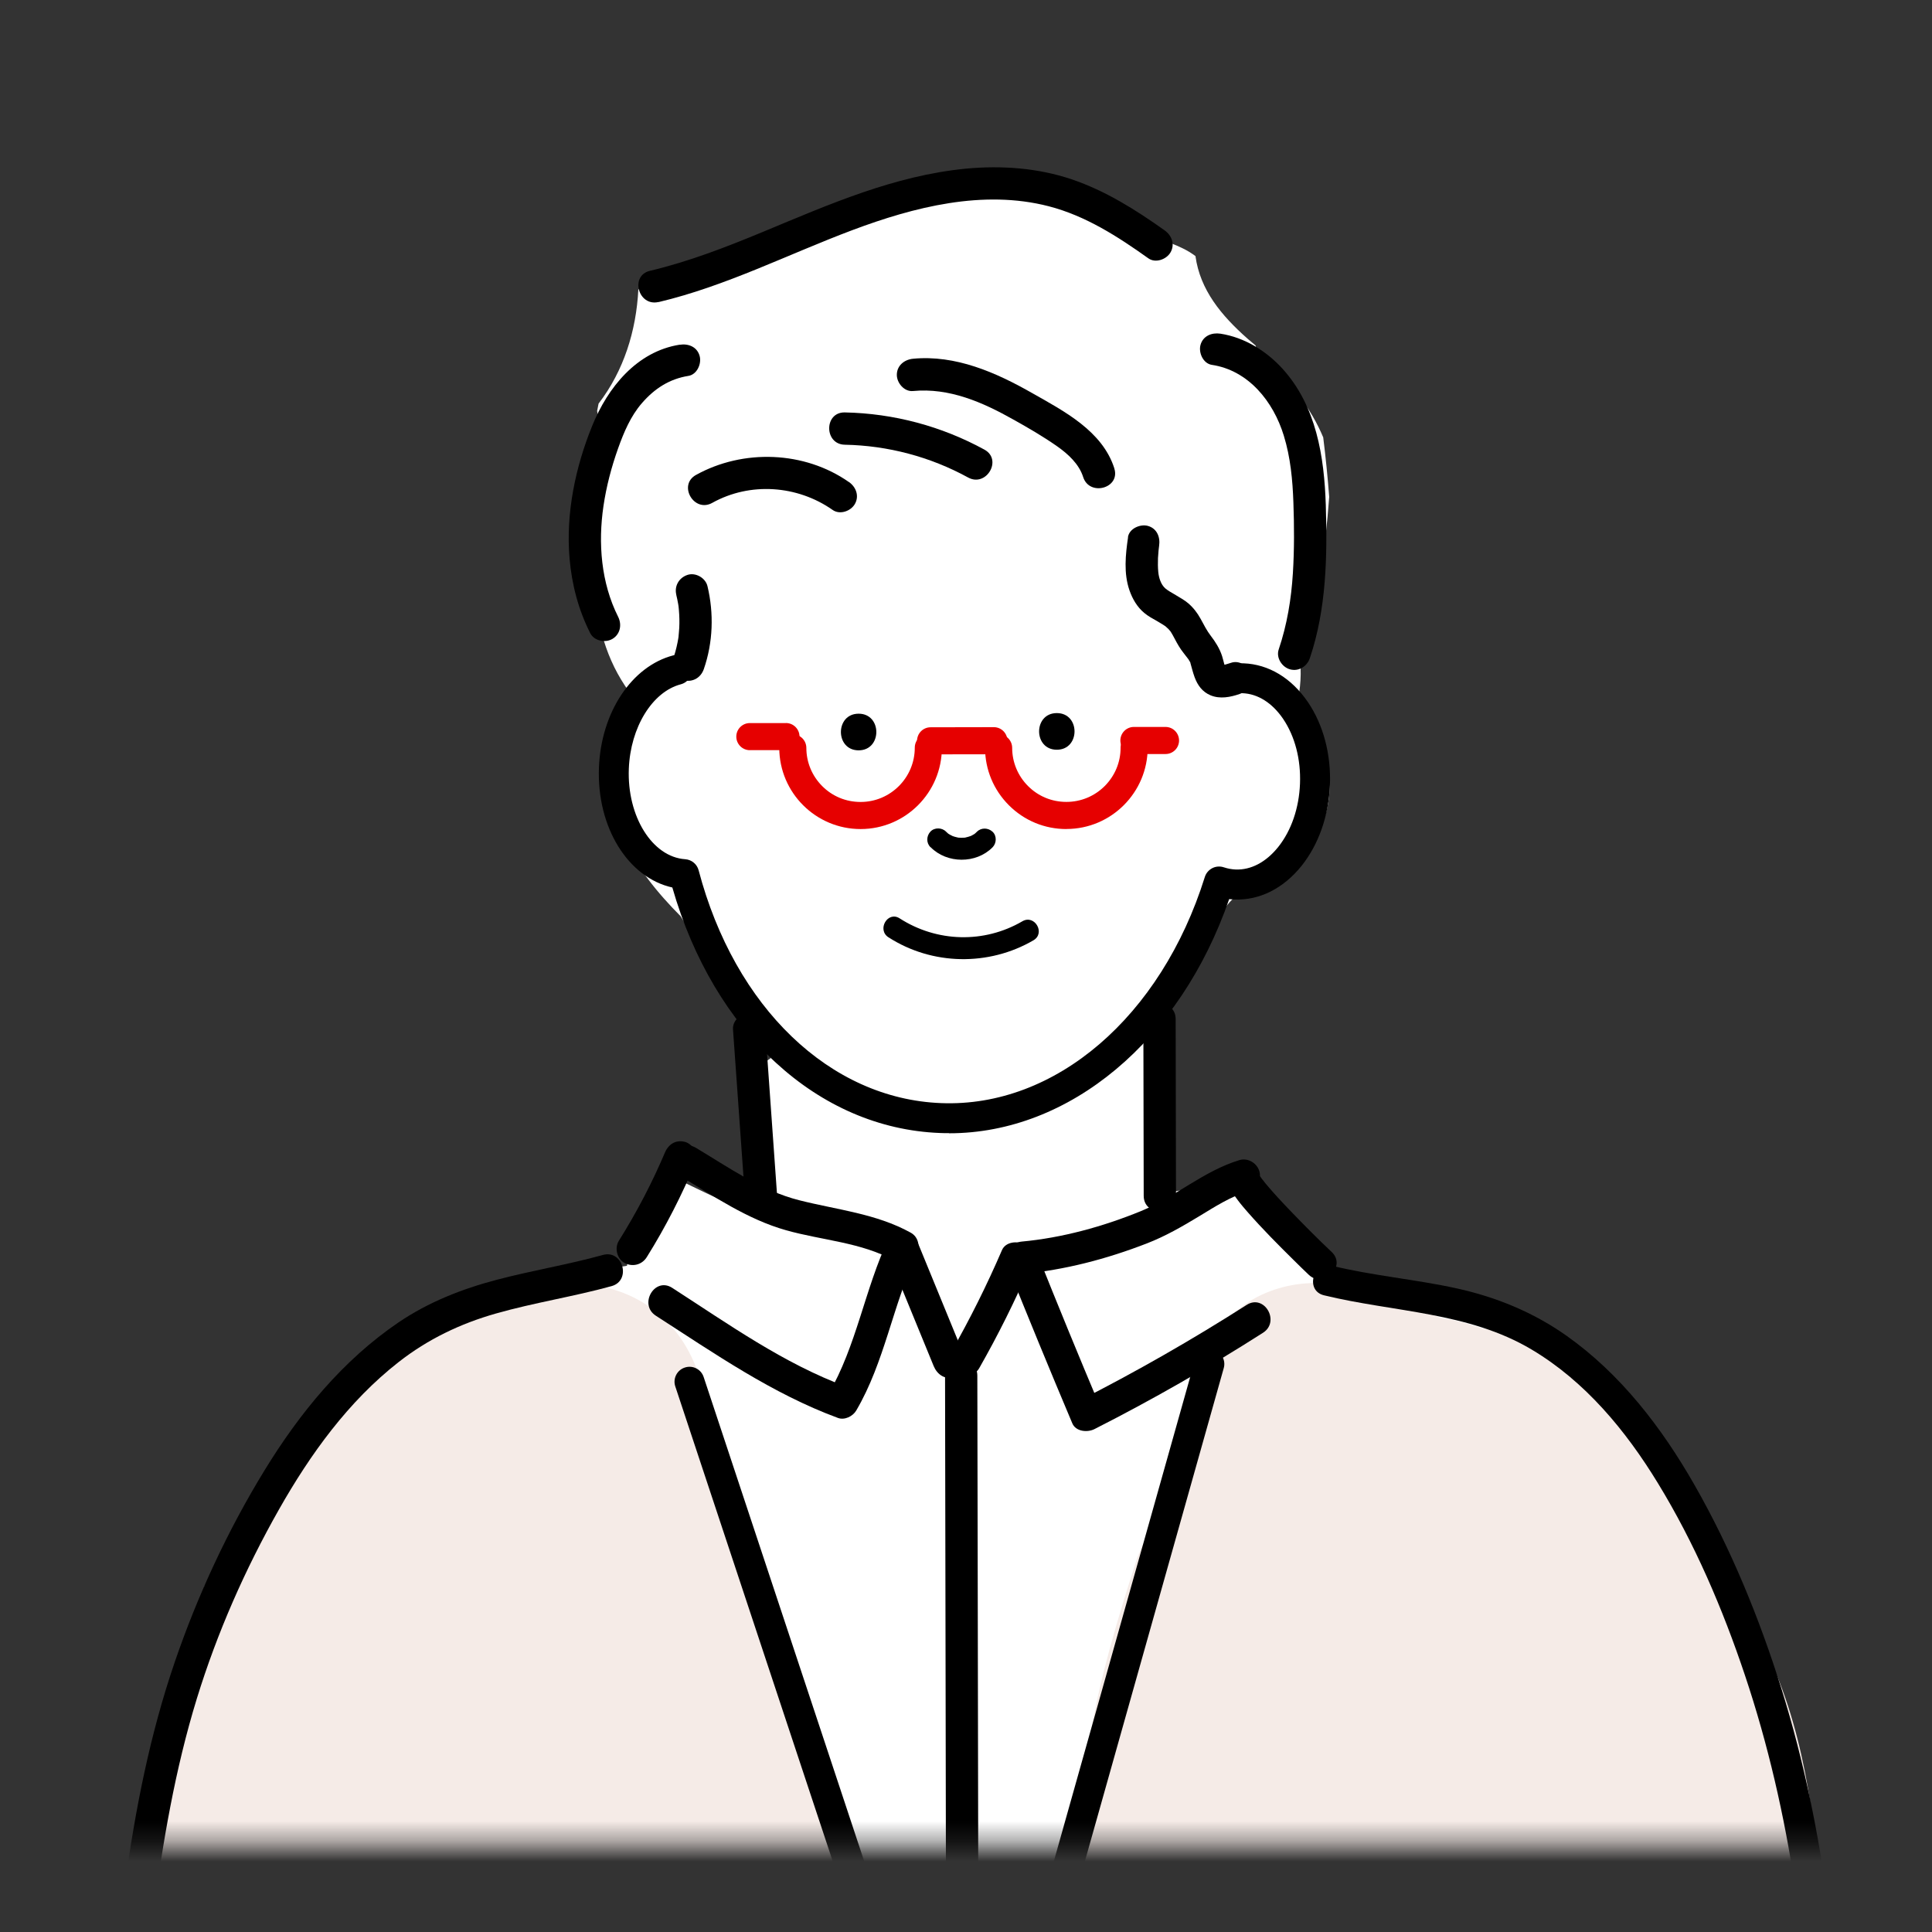 <svg width="96" height="96" viewBox="0 0 96 96" fill="none" xmlns="http://www.w3.org/2000/svg"><rect x="0" y="0" width="96" height="96" fill="#333333" stroke="none"/><mask id="a" style="mask-type:alpha" maskUnits="userSpaceOnUse" x="5" y="4" width="87" height="88"><rect x="5" y="4" width="86.416" height="87.616" fill="#D9D9D9"/></mask><g mask="url(#a)"><path d="M91.778 104.635C91.498 103.766 91.029 102.98 90.432 102.328C90.51 101.257 90.093 100.207 89.399 99.364C89.408 98.52 89.399 97.679 89.363 96.835C89.216 93.096 88.8 89.21 87.77 85.601C87.145 83.411 86.182 81.299 84.781 79.545C84.669 79.153 84.55 78.762 84.42 78.376C84.286 77.987 84.142 77.605 83.987 77.227C82.71 71.817 80.128 66.643 74.488 65.308C73.128 64.986 71.776 64.903 70.422 64.878C70.191 64.775 69.953 64.678 69.703 64.595C68.57 64.217 67.446 64.164 66.372 64.364C66.183 64.27 65.992 64.173 65.803 64.078C65.633 63.395 65.328 62.796 64.92 62.285C64.637 61.752 64.273 61.261 63.846 60.833C62.622 59.609 61.292 59.351 59.652 59.138C59.208 59.079 58.777 59.112 58.367 59.207C58.23 58.846 58.086 58.493 57.934 58.144L56.984 55.426C57.428 52.587 57.945 49.761 58.528 46.946C58.805 46.869 59.077 46.78 59.344 46.683C59.505 46.644 59.66 46.597 59.816 46.547C59.829 46.313 59.913 46.083 60.087 45.883C60.282 45.656 60.493 45.464 60.715 45.306C61.048 44.862 61.431 44.423 61.856 44.218C62.194 44.057 62.666 44.021 63.038 44.171C63.091 44.135 63.146 44.099 63.196 44.06C65.175 42.566 66.669 40.19 65.828 37.595C65.52 36.643 65.048 35.771 64.434 35.03C64.631 34.231 64.684 33.395 64.576 32.579C64.529 32.229 64.454 31.883 64.359 31.541C64.648 30.825 64.884 30.089 65.07 29.34C65.253 29.154 65.428 28.96 65.592 28.762C65.789 27.411 65.95 26.053 66.047 24.691C65.972 23.702 65.872 22.717 65.75 21.732C65.142 20.288 64.184 19.042 62.916 18.001C62.624 17.762 62.458 17.471 62.389 17.168C62.247 17.052 62.111 16.935 61.981 16.821C60.69 15.678 59.63 14.406 59.402 12.724C59.205 12.577 58.991 12.447 58.761 12.336C58.383 12.155 58.003 12.005 57.625 11.883C56.918 11.087 55.999 10.548 54.88 10.121C54.12 9.829 53.34 9.64 52.546 9.527C52.279 9.338 52.002 9.16 51.713 8.999C51.66 8.908 51.602 8.819 51.544 8.73C49.617 8.372 47.594 8.799 45.723 9.282C43.458 9.871 41.279 10.609 39.103 11.475C36.791 12.394 34.501 13.296 32.158 13.985C32.005 14.115 31.861 14.251 31.719 14.393C31.611 16.438 31.003 18.412 29.743 20.055C29.721 20.177 29.696 20.299 29.671 20.421C29.69 20.549 29.71 20.674 29.735 20.799C29.726 20.982 29.724 21.168 29.735 21.36C29.571 21.546 29.418 21.743 29.279 21.962C29.255 22.023 29.232 22.081 29.21 22.137C29.185 22.215 29.157 22.284 29.124 22.351C29.119 22.364 29.113 22.378 29.107 22.392C28.722 24.799 28.844 27.158 29.166 29.526C29.316 29.72 29.474 29.901 29.638 30.067C29.86 32.007 30.617 33.792 31.925 35.166C31.467 35.577 31.075 36.104 30.792 36.762C29.36 40.093 31.544 43.244 33.818 45.525C33.885 45.636 33.954 45.75 34.026 45.858C34.301 46.266 34.662 46.572 35.064 46.772C35.617 47.346 36.13 47.948 36.535 48.651C37.165 49.744 37.493 50.635 37.959 51.765C38.073 52.037 38.187 52.306 38.303 52.573C37.635 53.009 37.19 53.747 37.185 54.613C37.182 55.379 37.176 56.145 37.174 56.911C37.246 57.117 37.318 57.319 37.41 57.519C37.893 58.577 36.824 60.073 35.625 59.532C34.923 59.215 34.234 58.865 33.538 58.541C32.649 59.16 31.975 60.07 31.572 61.2C31.372 61.763 31.234 62.33 31.153 62.896C29.682 63.098 28.264 63.495 27.101 63.962C25.31 64.678 23.672 65.602 22.188 66.701C20.969 66.704 19.764 67.134 18.954 68.089C17.857 69.383 16.955 70.765 16.242 72.211C16.122 72.294 16.003 72.383 15.887 72.475C13.627 74.246 11.701 76.422 10.141 78.856C10.13 79.189 10.094 79.542 10.057 79.922C9.91 81.532 9.43 83.076 8.997 84.624C8.034 88.077 7.668 91.708 7.471 95.278C7.44 95.83 7.165 96.202 6.796 96.405C6.907 98.311 6.518 100.429 6.499 101.906C6.499 101.912 6.499 101.917 6.499 101.926C6.654 102.483 6.832 103.036 7.026 103.583C6.988 104.404 6.971 105.229 6.982 106.053C6.99 106.691 7.11 107.272 7.312 107.796H7.515C7.548 107.78 7.582 107.766 7.615 107.749C7.626 107.816 7.643 107.879 7.657 107.946H91.678C92.056 106.9 92.122 105.75 91.761 104.635H91.778Z" fill="white"/><path d="M10.558 108.202C11.135 107.624 12.104 107.805 12.618 108.346C12.818 108.554 12.923 108.804 12.956 109.059H44.977C46.373 107.252 46.768 104.626 45.513 102.556C44.872 101.498 44.231 100.441 43.587 99.38C43.767 98.525 43.764 97.612 43.545 96.702C42.462 92.169 40.389 87.944 38.504 83.703C37.894 81.227 37.283 78.751 36.672 76.275C36.559 75.739 36.447 75.201 36.336 74.665C36.273 74.362 36.181 74.074 36.062 73.802L35.864 73C35.742 72.508 35.637 71.992 35.529 71.465C35.443 70.74 35.293 70.03 35.046 69.341C34.81 68.464 34.51 67.62 34.074 66.887C32.714 64.606 30.302 63.604 27.956 63.848C25.447 63.465 22.738 64.112 20.623 65.439C17.828 67.19 15.976 69.835 14.616 72.766C14.166 73.152 13.75 73.602 13.378 74.107C10.539 77.943 9.412 82.651 8.931 87.32C6.072 92.319 6.88 98.739 7.555 104.196C7.738 105.67 8.027 106.911 9.02 108.024C9.209 108.407 9.423 108.765 9.673 109.095L10.566 108.202H10.558Z" fill="#F5EBE7"/><path d="M90.833 108.996C91.03 108.699 91.205 108.379 91.349 108.038C92.218 105.976 91.832 103.375 90.167 101.784C89.953 101.582 89.745 101.376 89.539 101.168C89.797 100.557 89.945 99.908 89.953 99.258C90.48 98.425 90.766 97.448 90.677 96.385C90.308 91.95 89.969 87.342 88.265 83.181C87.155 80.469 85.673 77.93 83.691 75.848C82.669 73.191 81.129 70.735 79.144 68.703C77.967 67.498 76.521 66.582 74.875 66.191C74.461 66.094 74.053 66.033 73.648 66.01C72.968 65.763 72.266 65.586 71.555 65.48C70.012 64.817 68.413 64.281 66.787 63.909C64.391 63.362 61.532 64.248 60.322 66.541C59.778 67.57 59.539 68.689 59.603 69.783C59.145 71.476 58.687 73.166 58.226 74.859C57.427 75.556 56.805 76.489 56.444 77.61C55.547 80.394 54.69 83.24 54.19 86.135C52.941 91.453 51.959 96.824 51.195 102.245C51.195 102.253 51.19 102.262 51.187 102.27H51.192C51.162 102.492 51.131 102.711 51.101 102.933L50.312 103.927C49.091 105.468 48.414 107.15 48.769 108.998H90.833V108.996Z" fill="#F5EBE7"/><path d="M47.154 56.306C47.004 56.306 46.856 56.306 46.707 56.298C40.647 56.068 35.47 51.296 33.408 44.099C31.215 43.613 29.647 41.12 29.761 38.142C29.866 35.402 31.382 33.109 33.45 32.566C33.847 32.46 34.252 32.699 34.357 33.096C34.463 33.493 34.224 33.898 33.827 34.003C32.411 34.375 31.326 36.141 31.246 38.2C31.154 40.568 32.411 42.583 34.046 42.694C34.366 42.716 34.635 42.938 34.715 43.246C36.511 50.061 41.241 54.602 46.765 54.813C52.441 55.038 57.696 50.516 59.866 43.58C59.925 43.388 60.061 43.23 60.238 43.138C60.416 43.047 60.624 43.033 60.813 43.097C61.004 43.16 61.202 43.197 61.399 43.205C62.165 43.235 62.914 42.836 63.514 42.086C64.166 41.27 64.549 40.152 64.596 38.941C64.643 37.731 64.344 36.587 63.758 35.721C63.219 34.928 62.501 34.472 61.734 34.445C61.324 34.428 61.004 34.084 61.021 33.673C61.038 33.262 61.382 32.94 61.793 32.96C63.042 33.007 64.177 33.692 64.99 34.889C65.754 36.013 66.142 37.473 66.084 39C66.026 40.526 65.526 41.953 64.68 43.016C63.777 44.146 62.592 44.74 61.346 44.696C61.257 44.693 61.165 44.684 61.077 44.676C58.639 51.718 53.149 56.312 47.162 56.312L47.154 56.306Z" fill="black"/><path d="M91.674 106.134C91.499 98.634 90.764 91.092 88.516 83.903C87.422 80.408 86.012 76.961 84.194 73.777C82.57 70.935 80.527 68.273 77.835 66.369C76.191 65.206 74.337 64.448 72.375 64.017C70.326 63.568 68.228 63.393 66.19 62.896C65.241 62.666 64.836 64.129 65.785 64.362C69.257 65.208 72.946 65.18 76.1 67.054C78.762 68.636 80.782 71.079 82.378 73.694C84.202 76.678 85.598 79.934 86.706 83.245C87.855 86.673 88.663 90.207 89.198 93.782C89.812 97.87 90.059 102.006 90.156 106.137C90.178 107.114 91.699 107.116 91.674 106.137V106.134Z" fill="black"/><path d="M7.782 106.525C6.802 102.803 7.108 98.967 7.604 95.198C8.087 91.545 8.695 87.931 9.781 84.4C10.791 81.124 12.176 77.98 13.864 75.001C15.418 72.259 17.306 69.636 19.809 67.679C21.261 66.543 22.877 65.769 24.645 65.267C26.538 64.728 28.492 64.431 30.388 63.907C31.381 63.632 30.959 62.083 29.96 62.358C28.217 62.841 26.427 63.132 24.678 63.593C22.951 64.048 21.292 64.7 19.809 65.705C17.039 67.584 14.888 70.213 13.153 73.047C11.321 76.034 9.822 79.262 8.687 82.576C7.452 86.182 6.724 89.896 6.205 93.662C5.595 98.09 5.076 102.564 6.233 106.953C6.497 107.952 8.046 107.527 7.782 106.525Z" fill="black"/><path d="M36.422 51.146C36.62 53.917 36.817 56.69 37.014 59.46C37.044 59.893 37.361 60.262 37.816 60.262C38.227 60.262 38.649 59.893 38.618 59.46C38.421 56.69 38.224 53.917 38.027 51.146C37.996 50.713 37.68 50.344 37.225 50.344C36.814 50.344 36.392 50.713 36.422 51.146Z" fill="black"/><path d="M56.813 50.638C56.819 53.564 56.825 56.492 56.83 59.418C56.83 60.45 58.437 60.453 58.434 59.418C58.429 56.492 58.423 53.564 58.418 50.638C58.418 49.606 56.811 49.603 56.813 50.638Z" fill="black"/><path d="M61.948 64.839C59.236 66.571 56.438 68.17 53.571 69.627C53.937 69.724 54.304 69.819 54.67 69.916C53.602 67.384 52.558 64.839 51.539 62.288C51.281 62.627 51.023 62.965 50.765 63.304C52.908 63.107 54.987 62.56 56.991 61.783C57.907 61.428 58.745 60.944 59.583 60.437C60.361 59.965 61.143 59.459 62.02 59.193C61.879 58.677 61.737 58.16 61.593 57.644C60.18 58.166 61.454 59.609 62.004 60.239C62.739 61.078 63.528 61.869 64.321 62.652C64.557 62.885 64.793 63.118 65.035 63.346C65.787 64.053 66.922 62.921 66.17 62.21C65.484 61.563 64.818 60.892 64.163 60.212C63.727 59.759 63.294 59.298 62.892 58.816C62.839 58.754 62.614 58.452 62.761 58.657C62.706 58.577 62.645 58.502 62.592 58.419C62.584 58.405 62.495 58.227 62.484 58.227C62.534 58.227 62.564 58.46 62.528 58.316C62.62 58.71 62.398 59.054 62.018 59.193C62.423 59.043 62.7 58.649 62.578 58.205C62.465 57.794 62.007 57.519 61.59 57.644C59.803 58.185 58.392 59.484 56.68 60.184C54.803 60.95 52.78 61.508 50.762 61.694C50.301 61.736 49.777 62.182 49.987 62.71C51.059 65.391 52.158 68.061 53.282 70.723C53.457 71.14 54.035 71.187 54.382 71.012C57.252 69.555 60.047 67.956 62.759 66.224C63.627 65.669 62.823 64.281 61.948 64.839Z" fill="black"/><path d="M33.772 58.424C35.459 59.434 37.144 60.592 39.06 61.13C40.85 61.636 42.788 61.724 44.442 62.641C44.345 62.274 44.25 61.908 44.153 61.541C42.968 64.048 42.565 66.879 41.158 69.28C41.461 69.158 41.763 69.033 42.066 68.911C38.94 67.759 36.181 65.783 33.4 63.992C32.528 63.431 31.723 64.819 32.589 65.377C35.498 67.251 38.371 69.252 41.638 70.457C41.969 70.579 42.377 70.376 42.546 70.088C43.962 67.673 44.356 64.858 45.541 62.349C45.724 61.963 45.658 61.475 45.252 61.25C43.531 60.298 41.577 60.114 39.704 59.637C37.838 59.165 36.212 58.011 34.582 57.036C33.694 56.503 32.886 57.891 33.772 58.421V58.424Z" fill="black"/><path d="M33.027 57.295C33.055 57.234 33.047 57.245 33.011 57.336C32.988 57.389 32.966 57.439 32.944 57.492C32.9 57.594 32.855 57.697 32.808 57.8C32.727 57.98 32.647 58.158 32.564 58.336C32.386 58.716 32.197 59.093 32.003 59.468C31.614 60.215 31.195 60.945 30.748 61.658C30.526 62.014 30.66 62.558 31.037 62.757C31.431 62.966 31.898 62.849 32.136 62.469C33.083 60.956 33.888 59.368 34.576 57.722C34.74 57.334 34.401 56.823 34.015 56.734C33.546 56.626 33.202 56.878 33.027 57.295Z" fill="black"/><path d="M44.059 62.183C44.836 64.081 45.616 65.98 46.393 67.876C46.557 68.276 46.926 68.561 47.381 68.437C47.761 68.331 48.108 67.854 47.942 67.448C47.164 65.55 46.385 63.651 45.607 61.755C45.444 61.356 45.074 61.07 44.619 61.195C44.239 61.3 43.892 61.778 44.059 62.183Z" fill="black"/><path d="M49.787 62.119C49.043 63.845 48.202 65.533 47.272 67.168C47.064 67.534 47.175 68.062 47.561 68.267C47.941 68.47 48.438 68.37 48.66 67.978C49.59 66.344 50.431 64.659 51.175 62.929C51.342 62.546 51.303 62.05 50.886 61.83C50.539 61.647 49.965 61.705 49.787 62.119Z" fill="black"/><path d="M46.959 68.356C46.967 73.616 46.978 78.873 46.987 84.133C46.995 89.393 47.006 94.65 47.014 99.91C47.02 102.864 47.026 105.814 47.031 108.768C47.031 109.8 48.638 109.803 48.636 108.768C48.627 103.508 48.616 98.25 48.608 92.99C48.599 87.73 48.588 82.473 48.58 77.213C48.575 74.26 48.569 71.309 48.563 68.356C48.563 67.323 46.956 67.32 46.959 68.356Z" fill="black"/><path d="M55.372 23.278C54.781 21.415 52.871 20.43 51.281 19.528C49.488 18.506 47.478 17.623 45.366 17.826C44.935 17.868 44.563 18.165 44.563 18.628C44.563 19.031 44.933 19.472 45.366 19.43C47.167 19.258 48.827 19.986 50.362 20.852C51.095 21.262 51.83 21.687 52.519 22.17C53.077 22.561 53.615 23.056 53.821 23.702C54.132 24.682 55.683 24.263 55.369 23.275L55.372 23.278Z" fill="black"/><path d="M48.916 22.342C46.787 21.176 44.405 20.541 41.977 20.493C40.944 20.474 40.944 22.078 41.977 22.098C44.12 22.139 46.224 22.697 48.105 23.727C49.013 24.224 49.824 22.839 48.916 22.342Z" fill="black"/><path d="M42.185 23.955C39.976 22.406 36.928 22.298 34.58 23.602C33.678 24.105 34.485 25.493 35.39 24.988C37.269 23.941 39.618 24.108 41.375 25.34C41.73 25.59 42.266 25.404 42.474 25.051C42.707 24.652 42.54 24.202 42.185 23.952V23.955Z" fill="black"/><path d="M32.722 15.011C36.069 14.218 39.145 12.641 42.351 11.436C45.418 10.284 48.849 9.407 52.108 10.248C53.937 10.72 55.539 11.75 57.06 12.835C57.412 13.088 57.953 12.896 58.159 12.547C58.395 12.144 58.225 11.7 57.87 11.447C56.435 10.426 54.931 9.479 53.251 8.91C51.575 8.344 49.757 8.214 48.002 8.38C44.441 8.722 41.188 10.159 37.921 11.517C36.086 12.277 34.229 12.999 32.294 13.457C31.29 13.696 31.714 15.242 32.722 15.006V15.011Z" fill="black"/><path d="M33.775 17.127C31.637 17.465 30.197 19.259 29.428 21.154C28.589 23.217 28.109 25.512 28.301 27.744C28.412 29.046 28.739 30.292 29.328 31.461C29.522 31.846 30.069 31.958 30.427 31.749C30.821 31.519 30.91 31.039 30.716 30.65C29.866 28.962 29.713 26.992 29.986 25.143C30.13 24.166 30.383 23.206 30.713 22.279C30.999 21.479 31.337 20.674 31.898 20.03C32.523 19.308 33.264 18.828 34.205 18.678C34.632 18.612 34.871 18.076 34.765 17.69C34.641 17.235 34.208 17.063 33.777 17.13L33.775 17.127Z" fill="black"/><path d="M60.215 18.129C62.031 18.403 63.272 19.944 63.793 21.651C64.124 22.728 64.229 23.844 64.268 24.965C64.31 26.134 64.315 27.308 64.243 28.477C64.163 29.77 63.954 31.041 63.538 32.271C63.399 32.682 63.699 33.148 64.099 33.259C64.537 33.379 64.948 33.112 65.087 32.699C65.909 30.264 65.958 27.636 65.878 25.093C65.8 22.686 65.409 20.185 63.738 18.334C62.933 17.443 61.837 16.763 60.64 16.58C60.213 16.516 59.777 16.688 59.652 17.14C59.547 17.521 59.782 18.062 60.213 18.129H60.215Z" fill="black"/><path d="M56.052 26.7C55.925 27.561 55.83 28.49 56.122 29.331C56.272 29.762 56.505 30.164 56.86 30.458C57.057 30.622 57.271 30.736 57.493 30.861C57.579 30.911 57.665 30.961 57.748 31.014C57.784 31.038 57.821 31.064 57.859 31.086C58.07 31.216 57.815 31.041 57.912 31.122C57.962 31.163 58.012 31.208 58.056 31.252C58.095 31.291 58.22 31.455 58.098 31.28C58.162 31.372 58.22 31.463 58.273 31.56C58.406 31.805 58.528 32.052 58.689 32.282C58.739 32.351 58.789 32.421 58.842 32.487C58.903 32.568 58.964 32.646 59.025 32.723C59.033 32.732 59.128 32.862 59.064 32.768C59.008 32.687 59.103 32.843 59.117 32.868C59.211 33.02 59.103 32.782 59.153 32.954C59.219 33.184 59.275 33.42 59.358 33.645C59.505 34.047 59.744 34.38 60.152 34.55C60.621 34.744 61.135 34.644 61.598 34.483C62.006 34.342 62.278 33.934 62.159 33.495C62.051 33.098 61.582 32.79 61.171 32.934C61.049 32.976 60.924 33.009 60.802 33.045C60.699 33.065 60.696 33.068 60.791 33.051C60.749 33.054 60.707 33.054 60.666 33.051C60.691 33.068 60.849 33.109 60.785 33.079C60.885 33.129 60.874 33.109 60.918 33.212C60.89 33.148 60.838 32.976 60.896 33.193C60.877 33.126 60.852 33.059 60.832 32.993C60.796 32.865 60.766 32.734 60.727 32.607C60.605 32.218 60.371 31.863 60.169 31.602C59.963 31.335 59.816 31.038 59.655 30.744C59.497 30.456 59.294 30.192 59.044 29.978C58.72 29.701 58.117 29.429 57.898 29.232C57.684 29.04 57.582 28.712 57.554 28.421C57.532 28.191 57.532 27.957 57.54 27.727C57.546 27.602 57.557 27.48 57.568 27.355C57.584 27.2 57.582 27.219 57.596 27.119C57.66 26.692 57.49 26.256 57.035 26.131C56.657 26.028 56.111 26.262 56.047 26.692L56.052 26.7Z" fill="black"/><path d="M33.602 29.551C33.638 29.703 33.672 29.856 33.697 30.009C33.708 30.081 33.73 30.203 33.708 30.061C33.721 30.15 33.727 30.239 33.735 30.328C33.76 30.617 33.766 30.908 33.752 31.197C33.744 31.341 33.727 31.485 33.716 31.63C33.708 31.691 33.71 31.674 33.724 31.582C33.719 31.627 33.71 31.671 33.705 31.716C33.694 31.782 33.683 31.849 33.669 31.913C33.61 32.221 33.524 32.521 33.425 32.818C33.286 33.215 33.58 33.714 33.985 33.806C34.432 33.909 34.826 33.67 34.973 33.245C35.431 31.924 35.478 30.481 35.154 29.126C35.057 28.718 34.571 28.435 34.166 28.565C33.741 28.704 33.499 29.115 33.605 29.553L33.602 29.551Z" fill="black"/><path d="M52.513 37.254C53.685 37.254 53.688 35.433 52.513 35.433C51.339 35.433 51.339 37.254 52.513 37.254Z" fill="black"/><path d="M42.665 37.284C43.836 37.284 43.839 35.463 42.665 35.463C41.491 35.463 41.491 37.284 42.665 37.284Z" fill="black"/><path d="M46.243 42.097C47.057 42.924 48.506 42.927 49.319 42.103C49.522 41.9 49.538 41.531 49.319 41.328C49.102 41.129 48.761 41.112 48.544 41.328C48.508 41.364 48.47 41.401 48.431 41.434C48.372 41.484 48.453 41.409 48.47 41.403C48.453 41.409 48.422 41.437 48.406 41.448C48.364 41.475 48.32 41.5 48.273 41.523C48.253 41.534 48.22 41.542 48.203 41.556C48.217 41.545 48.32 41.511 48.248 41.536C48.15 41.57 48.053 41.6 47.953 41.62C47.934 41.623 47.912 41.625 47.892 41.631C48.048 41.6 47.973 41.62 47.931 41.623C47.881 41.628 47.828 41.628 47.776 41.628C47.728 41.628 47.684 41.628 47.637 41.623C47.615 41.623 47.52 41.609 47.617 41.623C47.717 41.636 47.615 41.623 47.598 41.617C47.501 41.598 47.409 41.57 47.318 41.539C47.259 41.52 47.27 41.489 47.348 41.553C47.334 41.542 47.309 41.534 47.293 41.525C47.248 41.503 47.204 41.478 47.159 41.45C47.137 41.437 47.118 41.42 47.096 41.409C47.043 41.378 47.201 41.498 47.121 41.428C47.082 41.395 47.043 41.359 47.007 41.323C46.807 41.117 46.432 41.106 46.232 41.323C46.03 41.542 46.019 41.878 46.232 42.097H46.243Z" fill="black"/><path d="M44.153 46.577C46.321 47.971 49.13 48.018 51.353 46.722C51.961 46.366 51.411 45.422 50.801 45.778C48.9 46.888 46.551 46.822 44.703 45.633C44.109 45.25 43.559 46.197 44.15 46.577H44.153Z" fill="black"/><path d="M42.762 41.195C40.536 41.195 38.726 39.388 38.721 37.162C38.721 36.79 39.02 36.488 39.392 36.488C39.764 36.488 40.064 36.787 40.067 37.159C40.067 37.878 40.35 38.556 40.858 39.064C41.366 39.572 42.041 39.849 42.759 39.849H42.765C44.25 39.849 45.457 38.636 45.455 37.151C45.455 36.779 45.754 36.477 46.126 36.477C46.498 36.477 46.798 36.776 46.801 37.148C46.804 39.377 44.994 41.193 42.768 41.195H42.759H42.762Z" fill="#E60000"/><path d="M52.986 41.195C51.909 41.195 50.896 40.776 50.135 40.016C49.372 39.255 48.947 38.239 48.947 37.159C48.947 36.787 49.247 36.485 49.619 36.485C49.991 36.485 50.291 36.785 50.294 37.157C50.294 37.875 50.577 38.553 51.085 39.061C51.593 39.569 52.267 39.846 52.986 39.846H52.992C53.71 39.846 54.388 39.563 54.896 39.055C55.404 38.544 55.684 37.867 55.681 37.148C55.681 36.776 55.981 36.474 56.353 36.474C56.725 36.474 57.025 36.773 57.028 37.145C57.03 39.374 55.22 41.19 52.994 41.192H52.986V41.195Z" fill="#E60000"/><path d="M46.243 37.484C45.871 37.484 45.571 37.184 45.568 36.812C45.568 36.44 45.868 36.138 46.24 36.138L49.382 36.132C49.754 36.132 50.054 36.432 50.057 36.804C50.057 37.176 49.757 37.479 49.385 37.479L46.243 37.484Z" fill="#E60000"/><path d="M56.344 37.467C55.972 37.467 55.673 37.167 55.67 36.796C55.67 36.424 55.97 36.121 56.342 36.121H57.913C58.285 36.121 58.584 36.421 58.587 36.793C58.587 37.165 58.287 37.467 57.916 37.467H56.344Z" fill="#E60000"/><path d="M37.26 37.276C36.889 37.276 36.589 36.976 36.586 36.604C36.586 36.232 36.886 35.929 37.258 35.929H39.054V35.927C39.425 35.927 39.725 36.227 39.728 36.599C39.728 36.97 39.428 37.273 39.056 37.273H37.26V37.276Z" fill="#E60000"/><path d="M48.094 111.127C47.784 111.127 47.492 110.93 47.389 110.619L33.555 68.891C33.425 68.503 33.636 68.081 34.027 67.953C34.418 67.823 34.838 68.034 34.965 68.425L48.8 110.153C48.93 110.541 48.716 110.963 48.328 111.091C48.25 111.116 48.172 111.13 48.094 111.13V111.127Z" fill="black"/><path d="M48.097 111.127C48.031 111.127 47.964 111.119 47.895 111.099C47.501 110.988 47.27 110.577 47.381 110.183L59.378 67.576C59.489 67.181 59.9 66.951 60.294 67.062C60.688 67.173 60.919 67.584 60.808 67.978L48.811 110.586C48.719 110.913 48.419 111.127 48.095 111.127H48.097Z" fill="black"/></g></svg>